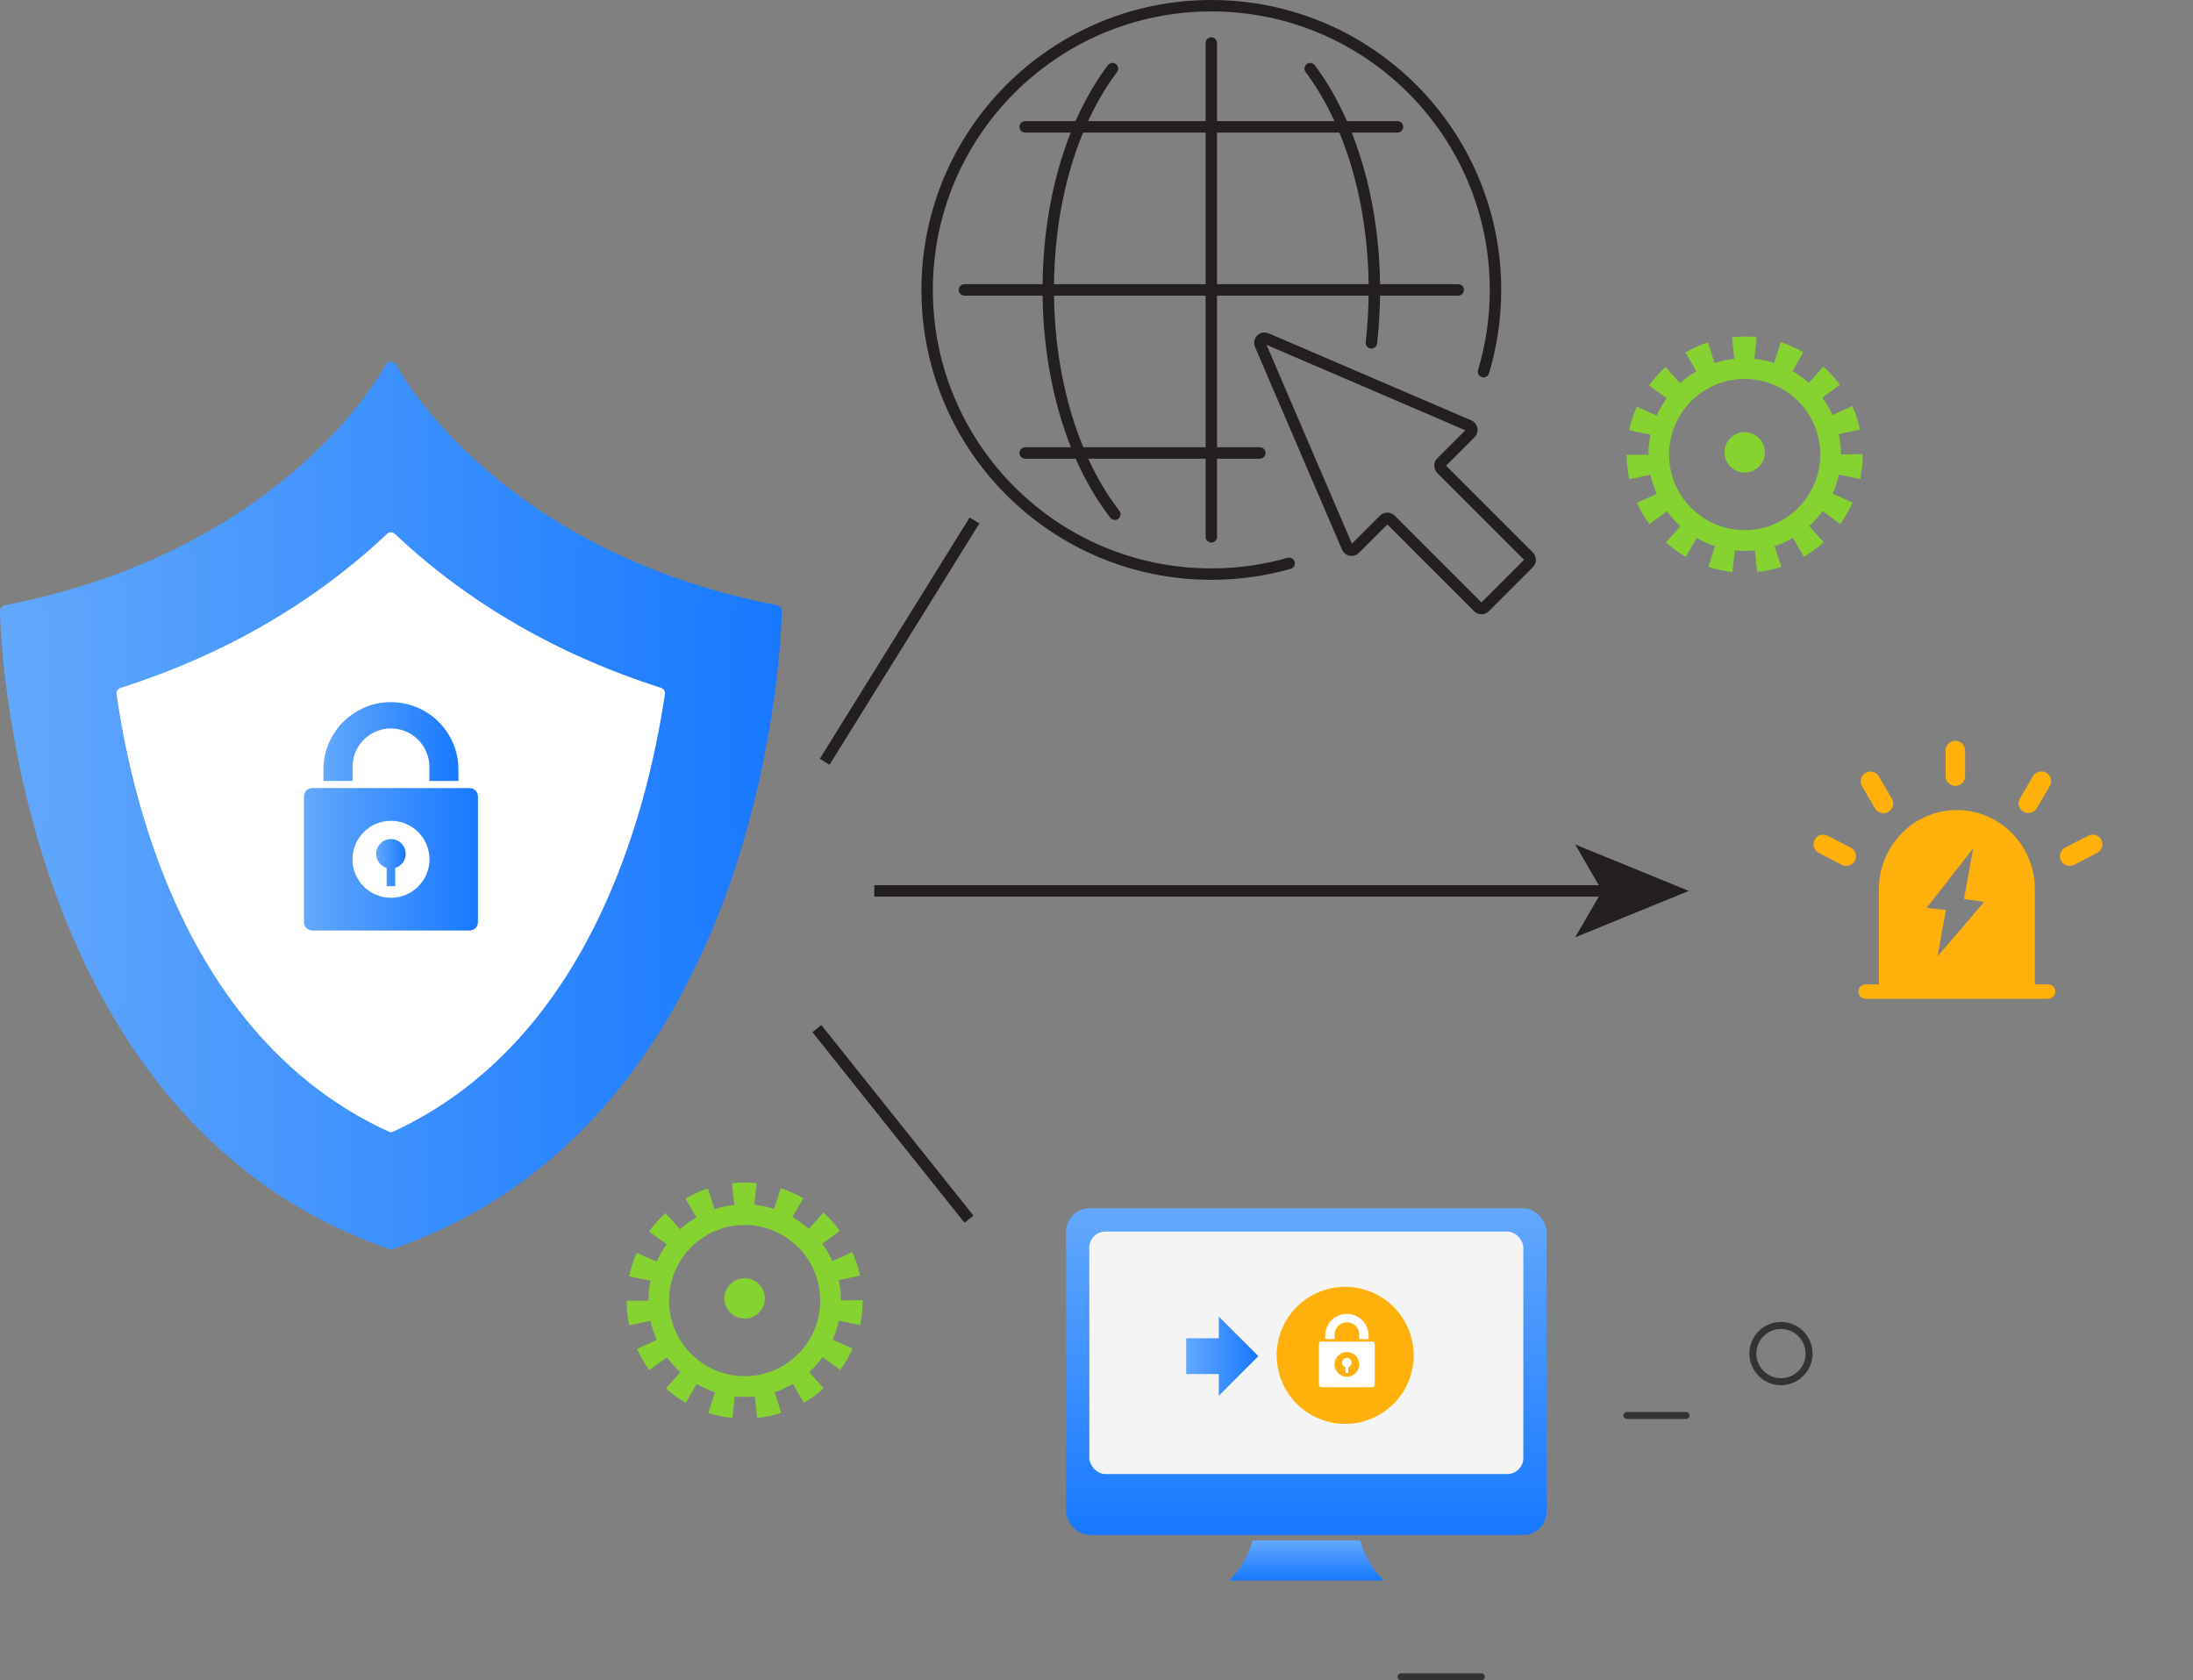 <?xml version="1.0" encoding="UTF-8"?>
<svg id="_图层_1" data-name="图层 1" xmlns="http://www.w3.org/2000/svg" xmlns:xlink="http://www.w3.org/1999/xlink" viewBox="0 0 575.93 441.25">
  <rect x="0" y="0" width="575.93" height="441.25" fill="#808080" stroke="none"/>
  <defs>
    <style>
      .cls-1 {
        fill: url(#_未命名的渐变_31-5);
      }

      .cls-2 {
        fill: url(#_未命名的渐变_31);
      }

      .cls-3 {
        fill: #f4f4f4;
      }

      .cls-4 {
        fill: #fff;
      }

      .cls-5 {
        stroke-linecap: round;
      }

      .cls-5, .cls-6, .cls-7 {
        fill: none;
        stroke: #231f20;
        stroke-linejoin: round;
        stroke-width: 3px;
      }

      .cls-8 {
        fill: #85d230;
      }

      .cls-9 {
        fill: url(#_未命名的渐变_31-8);
      }

      .cls-10 {
        fill: url(#_未命名的渐变_31-3);
      }

      .cls-11 {
        fill: url(#_未命名的渐变_31-2);
      }

      .cls-12 {
        fill: #ffb00a;
      }

      .cls-13 {
        fill: #333;
      }

      .cls-14 {
        fill: url(#_未命名的渐变_31-7);
      }

      .cls-15 {
        fill: url(#_未命名的渐变_31-4);
      }

      .cls-16 {
        fill: url(#_未命名的渐变_31-6);
      }

      .cls-7 {
        stroke-dasharray: 0 10.25;
      }

      .cls-17 {
        fill: #231f20;
      }
    </style>
    <linearGradient id="_未命名的渐变_31" data-name="未命名的渐变 31" x1="1.48" y1="211.48" x2="203.86" y2="211.48" gradientUnits="userSpaceOnUse">
      <stop offset="0" stop-color="#63a8fc"/>
      <stop offset="1" stop-color="#1778ff"/>
    </linearGradient>
    <linearGradient id="_未命名的渐变_31-2" data-name="未命名的渐变 31" x1="0" y1="211.51" x2="205.34" y2="211.51" xlink:href="#_未命名的渐变_31"/>
    <linearGradient id="_未命名的渐变_31-3" data-name="未命名的渐变 31" x1="98.78" y1="226.52" x2="106.55" y2="226.52" xlink:href="#_未命名的渐变_31"/>
    <linearGradient id="_未命名的渐变_31-4" data-name="未命名的渐变 31" x1="79.83" y1="225.65" x2="125.51" y2="225.65" xlink:href="#_未命名的渐变_31"/>
    <linearGradient id="_未命名的渐变_31-5" data-name="未命名的渐变 31" x1="84.94" y1="194.72" x2="120.41" y2="194.72" xlink:href="#_未命名的渐变_31"/>
    <linearGradient id="_未命名的渐变_31-6" data-name="未命名的渐变 31" x1="343.07" y1="317.29" x2="343.07" y2="403.07" xlink:href="#_未命名的渐变_31"/>
    <linearGradient id="_未命名的渐变_31-7" data-name="未命名的渐变 31" x1="343.1" y1="404.49" x2="343.1" y2="415.01" xlink:href="#_未命名的渐变_31"/>
    <linearGradient id="_未命名的渐变_31-8" data-name="未命名的渐变 31" x1="311.52" y1="356.12" x2="330.48" y2="356.12" xlink:href="#_未命名的渐变_31"/>
  </defs>
  <g>
    <path class="cls-2" d="M102.67,96.37S77.66,145.57,1.48,160.41c0,0,.93,131.62,101.19,166.18,100.27-34.56,101.19-166.18,101.19-166.18-76.19-14.84-101.19-64.04-101.19-64.04Z"/>
    <path class="cls-11" d="M102.67,328.06c-.16,0-.33-.03-.48-.08C2.09,293.48,0,161.75,0,160.42c0-.71,.5-1.32,1.19-1.46,74.52-14.51,99.92-62.78,100.16-63.26,.5-.99,2.13-.99,2.63,0,.25,.48,25.64,48.75,100.16,63.26,.7,.14,1.2,.75,1.19,1.46,0,1.32-2.09,133.06-102.19,167.56-.15,.05-.32,.08-.48,.08ZM2.98,161.61c.46,13.31,7.15,131.11,99.69,163.41,92.58-32.31,99.24-150.11,99.69-163.41-65.75-13.22-93.62-52.44-99.69-62.31-6.07,9.87-33.93,49.09-99.69,62.31Z"/>
    <path class="cls-4" d="M102.66,295.81c-50.61-23.27-65.94-81.7-70.58-113.74,32.52-10.39,55.36-26.43,70.59-40.82,15.21,14.37,38.03,30.4,70.49,40.79-4.76,32.07-20.27,90.59-70.5,113.77Z"/>
    <path class="cls-4" d="M102.66,297.29c-.21,0-.42-.05-.62-.14-51.08-23.49-66.68-82.05-71.43-114.87-.1-.71,.33-1.4,1.01-1.62,27.24-8.7,50.8-22.33,70.03-40.48,.57-.54,1.46-.54,2.03,0,19.2,18.14,42.72,31.75,69.93,40.45,.69,.22,1.12,.91,1.01,1.62-4.88,32.87-20.64,91.5-71.34,114.9-.19,.09-.41,.14-.62,.14ZM33.72,183.09c4.85,32.31,20.25,88.29,68.94,111.1,48.33-22.71,63.87-78.77,68.86-111.13-26.65-8.7-49.8-22.08-68.85-39.78-19.08,17.72-42.26,31.11-68.95,39.82Z"/>
    <g>
      <path class="cls-10" d="M103.79,227.92v4.78h-2.25v-4.78c-1.84-.56-3-2.38-2.71-4.28,.28-1.9,1.92-3.31,3.84-3.31s3.56,1.41,3.84,3.31c.28,1.9-.87,3.73-2.71,4.28"/>
      <path class="cls-15" d="M102.68,235.76c-5.58,0-10.11-4.53-10.11-10.11s4.53-10.11,10.11-10.11,10.11,4.53,10.11,10.11c0,5.58-4.53,10.1-10.11,10.11h0Zm20.65-28.81h-41.31c-1.21,0-2.19,.98-2.19,2.19v33.02c0,1.21,.98,2.19,2.19,2.19h41.31c1.21,0,2.19-.98,2.19-2.19v-33.02c0-1.21-.98-2.19-2.19-2.19"/>
      <path class="cls-1" d="M92.58,201.54c-.06-3.64,1.86-7.03,5-8.87,3.15-1.84,7.04-1.84,10.18,0,3.15,1.84,5.06,5.23,5,8.87v3.53h7.64v-3.16c-.11-9.71-8.02-17.53-17.73-17.53s-17.62,7.82-17.73,17.53v3.16h7.64v-3.52h0Z"/>
    </g>
  </g>
  <g>
    <path class="cls-12" d="M537.89,258.5h-3.49v-24.97c0-11.49-9.17-20.81-20.48-20.81s-20.48,9.31-20.48,20.81v24.97h-3.49c-1.05,0-1.89,.85-1.89,1.89s.85,1.89,1.89,1.89h47.94c1.05,0,1.89-.85,1.89-1.89s-.85-1.89-1.89-1.89Zm-29.05-7.39l2.2-12.15-5.07-.54,12.23-15.65-2.41,13.3,5.29,.77-12.23,14.28Z"/>
    <path class="cls-12" d="M492.41,212.27c.71,1.21,2.27,1.63,3.5,.93,1.23-.7,1.65-2.25,.94-3.47l-3.42-5.86c-.71-1.21-2.27-1.63-3.5-.93-1.23,.7-1.64,2.25-.94,3.47l3.42,5.86Z"/>
    <path class="cls-12" d="M486.06,222.6l-6.05-3.14c-1.25-.65-2.8-.17-3.46,1.07-.66,1.24-.17,2.78,1.08,3.43l6.05,3.14c1.25,.65,2.8,.17,3.46-1.07,.66-1.24,.17-2.78-1.08-3.43Z"/>
    <path class="cls-12" d="M551.85,220.52c-.66-1.24-2.2-1.72-3.46-1.07l-6.05,3.14c-1.25,.65-1.74,2.19-1.08,3.43,.66,1.24,2.2,1.72,3.46,1.07l6.05-3.14c1.25-.65,1.74-2.19,1.08-3.43Z"/>
    <path class="cls-12" d="M513.52,206.38c1.41,0,2.56-1.14,2.56-2.54v-6.77c0-1.4-1.15-2.54-2.56-2.54s-2.56,1.14-2.56,2.54v6.77c0,1.4,1.15,2.54,2.56,2.54Z"/>
    <path class="cls-12" d="M531.41,213.17c1.23,.7,2.79,.28,3.5-.93l3.42-5.86c.71-1.21,.29-2.77-.94-3.47-1.23-.7-2.79-.28-3.5,.93l-3.42,5.86c-.71,1.21-.29,2.77,.94,3.47Z"/>
  </g>
  <circle class="cls-7" cx="514" cy="233.39" r="60.43"/>
  <line class="cls-6" x1="216.58" y1="200.03" x2="255.93" y2="136.68"/>
  <g>
    <line class="cls-6" x1="229.61" y1="233.95" x2="422.34" y2="233.95"/>
    <polygon class="cls-17" points="443.52 233.95 413.67 246.14 420.75 233.95 413.67 221.75 443.52 233.95"/>
  </g>
  <line class="cls-6" x1="214.53" y1="270.11" x2="254.48" y2="320.15"/>
  <g>
    <path class="cls-8" d="M483.47,119.31c0-1.82-.2-3.59-.57-5.31l5.59-1.2c-.46-2.11-1.14-4.19-2.03-6.16l-5.22,2.35c-.73-1.62-1.62-3.14-2.66-4.56l4.62-3.38c-1.27-1.74-2.74-3.35-4.35-4.79l-3.82,4.27c-1.31-1.17-2.75-2.21-4.28-3.09l2.85-4.97c-1.88-1.08-3.87-1.96-5.93-2.62l-1.75,5.44c-1.66-.53-3.39-.9-5.17-1.09l.57-5.68c-2.14-.21-4.33-.21-6.46,.02l.61,5.68c-1.78,.19-3.51,.57-5.16,1.12l-1.78-5.44c-2.05,.67-4.04,1.57-5.91,2.66l2.88,4.95c-1.53,.89-2.96,1.93-4.26,3.12l-3.84-4.24c-1.6,1.45-3.05,3.07-4.32,4.82l4.64,3.36c-1.03,1.42-1.92,2.95-2.64,4.57l-5.23-2.32c-.88,1.98-1.55,4.06-1.99,6.17l5.59,1.17c-.35,1.68-.54,3.42-.54,5.2,0,.02,0,.04,0,.05h-5.71c0,2.18,.23,4.34,.68,6.45l5.59-1.19c.37,1.75,.93,3.42,1.65,5.02l-5.22,2.34c.88,1.97,1.98,3.85,3.25,5.6l4.62-3.38c1.04,1.43,2.23,2.74,3.54,3.92l-3.82,4.26c1.61,1.44,3.37,2.72,5.24,3.8l2.86-4.96c1.52,.88,3.13,1.6,4.82,2.15l-1.76,5.44c2.06,.66,4.19,1.11,6.35,1.34l.58-5.68c.86,.09,1.73,.14,2.62,.14s1.79-.05,2.67-.14l.6,5.68c2.15-.23,4.29-.68,6.34-1.35l-1.77-5.44c1.69-.55,3.3-1.28,4.82-2.16l2.87,4.95c1.87-1.08,3.63-2.36,5.23-3.81l-3.83-4.25c1.31-1.18,2.49-2.5,3.53-3.93l4.63,3.37c1.27-1.75,2.36-3.64,3.24-5.61l-5.23-2.33c.71-1.59,1.27-3.27,1.64-5.02l5.59,1.18c.44-2.1,.67-4.27,.67-6.44v-.1l-5.71,.05Zm-25.28,19.9c-10.94,0-19.85-8.9-19.85-19.85s8.9-19.85,19.85-19.85,19.85,8.9,19.85,19.85-8.9,19.85-19.85,19.85Z"/>
    <path class="cls-8" d="M458.19,113.48c-2.93,0-5.31,2.38-5.31,5.31s2.38,5.31,5.31,5.31,5.31-2.38,5.31-5.31-2.38-5.31-5.31-5.31Z"/>
  </g>
  <g>
    <path class="cls-8" d="M220.84,341.48c0-1.82-.2-3.59-.57-5.31l5.59-1.2c-.46-2.11-1.14-4.19-2.03-6.16l-5.22,2.35c-.73-1.62-1.62-3.14-2.66-4.56l4.62-3.38c-1.27-1.74-2.74-3.35-4.35-4.79l-3.82,4.27c-1.31-1.17-2.75-2.21-4.28-3.09l2.85-4.97c-1.88-1.08-3.87-1.96-5.93-2.62l-1.75,5.44c-1.66-.53-3.39-.9-5.17-1.09l.57-5.68c-2.14-.21-4.33-.21-6.46,.02l.61,5.68c-1.78,.19-3.51,.57-5.16,1.12l-1.78-5.44c-2.05,.67-4.04,1.57-5.91,2.66l2.88,4.95c-1.53,.89-2.96,1.93-4.26,3.12l-3.84-4.24c-1.6,1.45-3.05,3.07-4.32,4.82l4.64,3.36c-1.03,1.42-1.92,2.95-2.64,4.57l-5.23-2.32c-.88,1.98-1.55,4.06-1.99,6.17l5.59,1.17c-.35,1.68-.54,3.42-.54,5.2,0,.02,0,.04,0,.05h-5.71c0,2.18,.23,4.34,.68,6.45l5.59-1.19c.37,1.75,.93,3.42,1.65,5.02l-5.22,2.34c.88,1.97,1.98,3.85,3.25,5.6l4.62-3.38c1.04,1.43,2.23,2.74,3.54,3.92l-3.82,4.26c1.61,1.44,3.37,2.72,5.24,3.8l2.86-4.96c1.52,.88,3.13,1.6,4.82,2.15l-1.76,5.44c2.06,.66,4.19,1.11,6.35,1.34l.58-5.68c.86,.09,1.73,.14,2.62,.14s1.79-.05,2.67-.14l.6,5.68c2.15-.23,4.29-.68,6.34-1.35l-1.77-5.44c1.69-.55,3.3-1.28,4.82-2.16l2.87,4.95c1.87-1.08,3.63-2.36,5.23-3.81l-3.83-4.25c1.31-1.18,2.49-2.5,3.53-3.93l4.63,3.37c1.27-1.75,2.36-3.64,3.24-5.61l-5.23-2.33c.71-1.59,1.27-3.27,1.64-5.02l5.59,1.18c.44-2.1,.67-4.27,.67-6.44v-.1l-5.71,.05Zm-25.28,19.9c-10.94,0-19.85-8.9-19.85-19.85s8.9-19.85,19.85-19.85,19.85,8.9,19.85,19.85-8.9,19.85-19.85,19.85Z"/>
    <path class="cls-8" d="M195.56,335.65c-2.93,0-5.31,2.38-5.31,5.31s2.38,5.31,5.31,5.31,5.31-2.38,5.31-5.31-2.38-5.31-5.31-5.31Z"/>
  </g>
  <rect class="cls-16" x="279.98" y="317.29" width="126.2" height="85.78" rx="6.17" ry="6.17"/>
  <path class="cls-14" d="M357.21,404.49h-28.23c-1.14,4.06-3.3,7.68-6.17,10.53h40.58c-2.88-2.85-5.04-6.46-6.17-10.53Z"/>
  <rect class="cls-3" x="286.08" y="323.4" width="113.98" height="63.68" rx="4.24" ry="4.24"/>
  <polygon class="cls-9" points="330.48 356.12 320.08 345.72 320.08 351.43 311.52 351.43 311.52 360.82 320.08 360.82 320.08 366.53 330.48 356.12"/>
  <circle class="cls-12" cx="353.27" cy="355.91" r="17.99"/>
  <g>
    <path class="cls-4" d="M354.08,359.01v1.54h-.72v-1.54c-.59-.18-.96-.76-.87-1.38,.09-.61,.61-1.06,1.23-1.06s1.14,.45,1.23,1.06c.09,.61-.28,1.2-.87,1.38"/>
    <path class="cls-4" d="M353.72,361.53c-1.79,0-3.25-1.45-3.25-3.25s1.45-3.25,3.25-3.25,3.25,1.45,3.25,3.25c0,1.79-1.45,3.24-3.25,3.25h0Zm6.63-9.25h-13.26c-.39,0-.7,.31-.7,.7v10.6c0,.39,.31,.7,.7,.7h13.26c.39,0,.7-.31,.7-.7v-10.6c0-.39-.31-.7-.7-.7"/>
    <path class="cls-4" d="M350.48,350.54c-.02-1.17,.6-2.26,1.61-2.85,1.01-.59,2.26-.59,3.27,0,1.01,.59,1.62,1.68,1.61,2.85v1.13h2.45v-1.02c-.04-3.12-2.57-5.63-5.69-5.63s-5.66,2.51-5.69,5.63v1.01h2.45v-1.13h0Z"/>
  </g>
  <path class="cls-13" d="M467.72,363.74c4.58,0,8.3-3.72,8.3-8.3s-3.72-8.3-8.3-8.3-8.3,3.72-8.3,8.3,3.72,8.3,8.3,8.3Zm0-14.76c3.56,0,6.47,2.9,6.47,6.47s-2.9,6.46-6.47,6.46-6.47-2.9-6.47-6.46,2.9-6.47,6.47-6.47Z"/>
  <path class="cls-13" d="M389.04,441.25c.51,0,.92-.41,.92-.92s-.41-.92-.92-.92h-21.08c-.51,0-.92,.41-.92,.92s.41,.92,.92,.92h21.08Z"/>
  <path class="cls-13" d="M442.8,372.62c.51,0,.92-.41,.92-.92s-.41-.92-.92-.92h-15.54c-.51,0-.92,.41-.92,.92s.41,.92,.92,.92h15.54Z"/>
  <g>
    <path class="cls-5" d="M338.55,147.93c-6.49,1.84-13.35,2.83-20.43,2.83-41.22,0-74.63-33.41-74.63-74.63S276.9,1.5,318.12,1.5s74.63,33.41,74.63,74.63c0,7.47-1.1,14.68-3.14,21.48"/>
    <path class="cls-5" d="M344.08,18.02c10.28,13.68,16.86,34.63,16.86,58.11,0,4.75-.27,9.4-.78,13.9"/>
    <path class="cls-5" d="M292.78,135.04c-10.63-13.66-17.48-34.97-17.48-58.91s6.58-44.43,16.86-58.11"/>
    <line class="cls-5" x1="318.12" y1="11.29" x2="318.12" y2="140.97"/>
    <line class="cls-5" x1="253.28" y1="76.13" x2="382.96" y2="76.13"/>
    <line class="cls-5" x1="269.23" y1="33.31" x2="367.01" y2="33.31"/>
    <line class="cls-5" x1="269.23" y1="118.95" x2="330.85" y2="118.95"/>
    <path class="cls-5" d="M385.81,111.77l-53.25-22.87c-1.01-.44-2.04,.59-1.6,1.6l22.87,53.25c.34,.79,1.37,.99,1.98,.38l7.67-7.67c.48-.48,1.25-.48,1.73,0l22.99,22.99c.48,.48,1.25,.48,1.73,0l11.58-11.58c.48-.48,.48-1.25,0-1.73l-22.99-22.99c-.48-.48-.48-1.25,0-1.73l7.67-7.67c.61-.61,.41-1.64-.38-1.98Z"/>
  </g>
</svg>